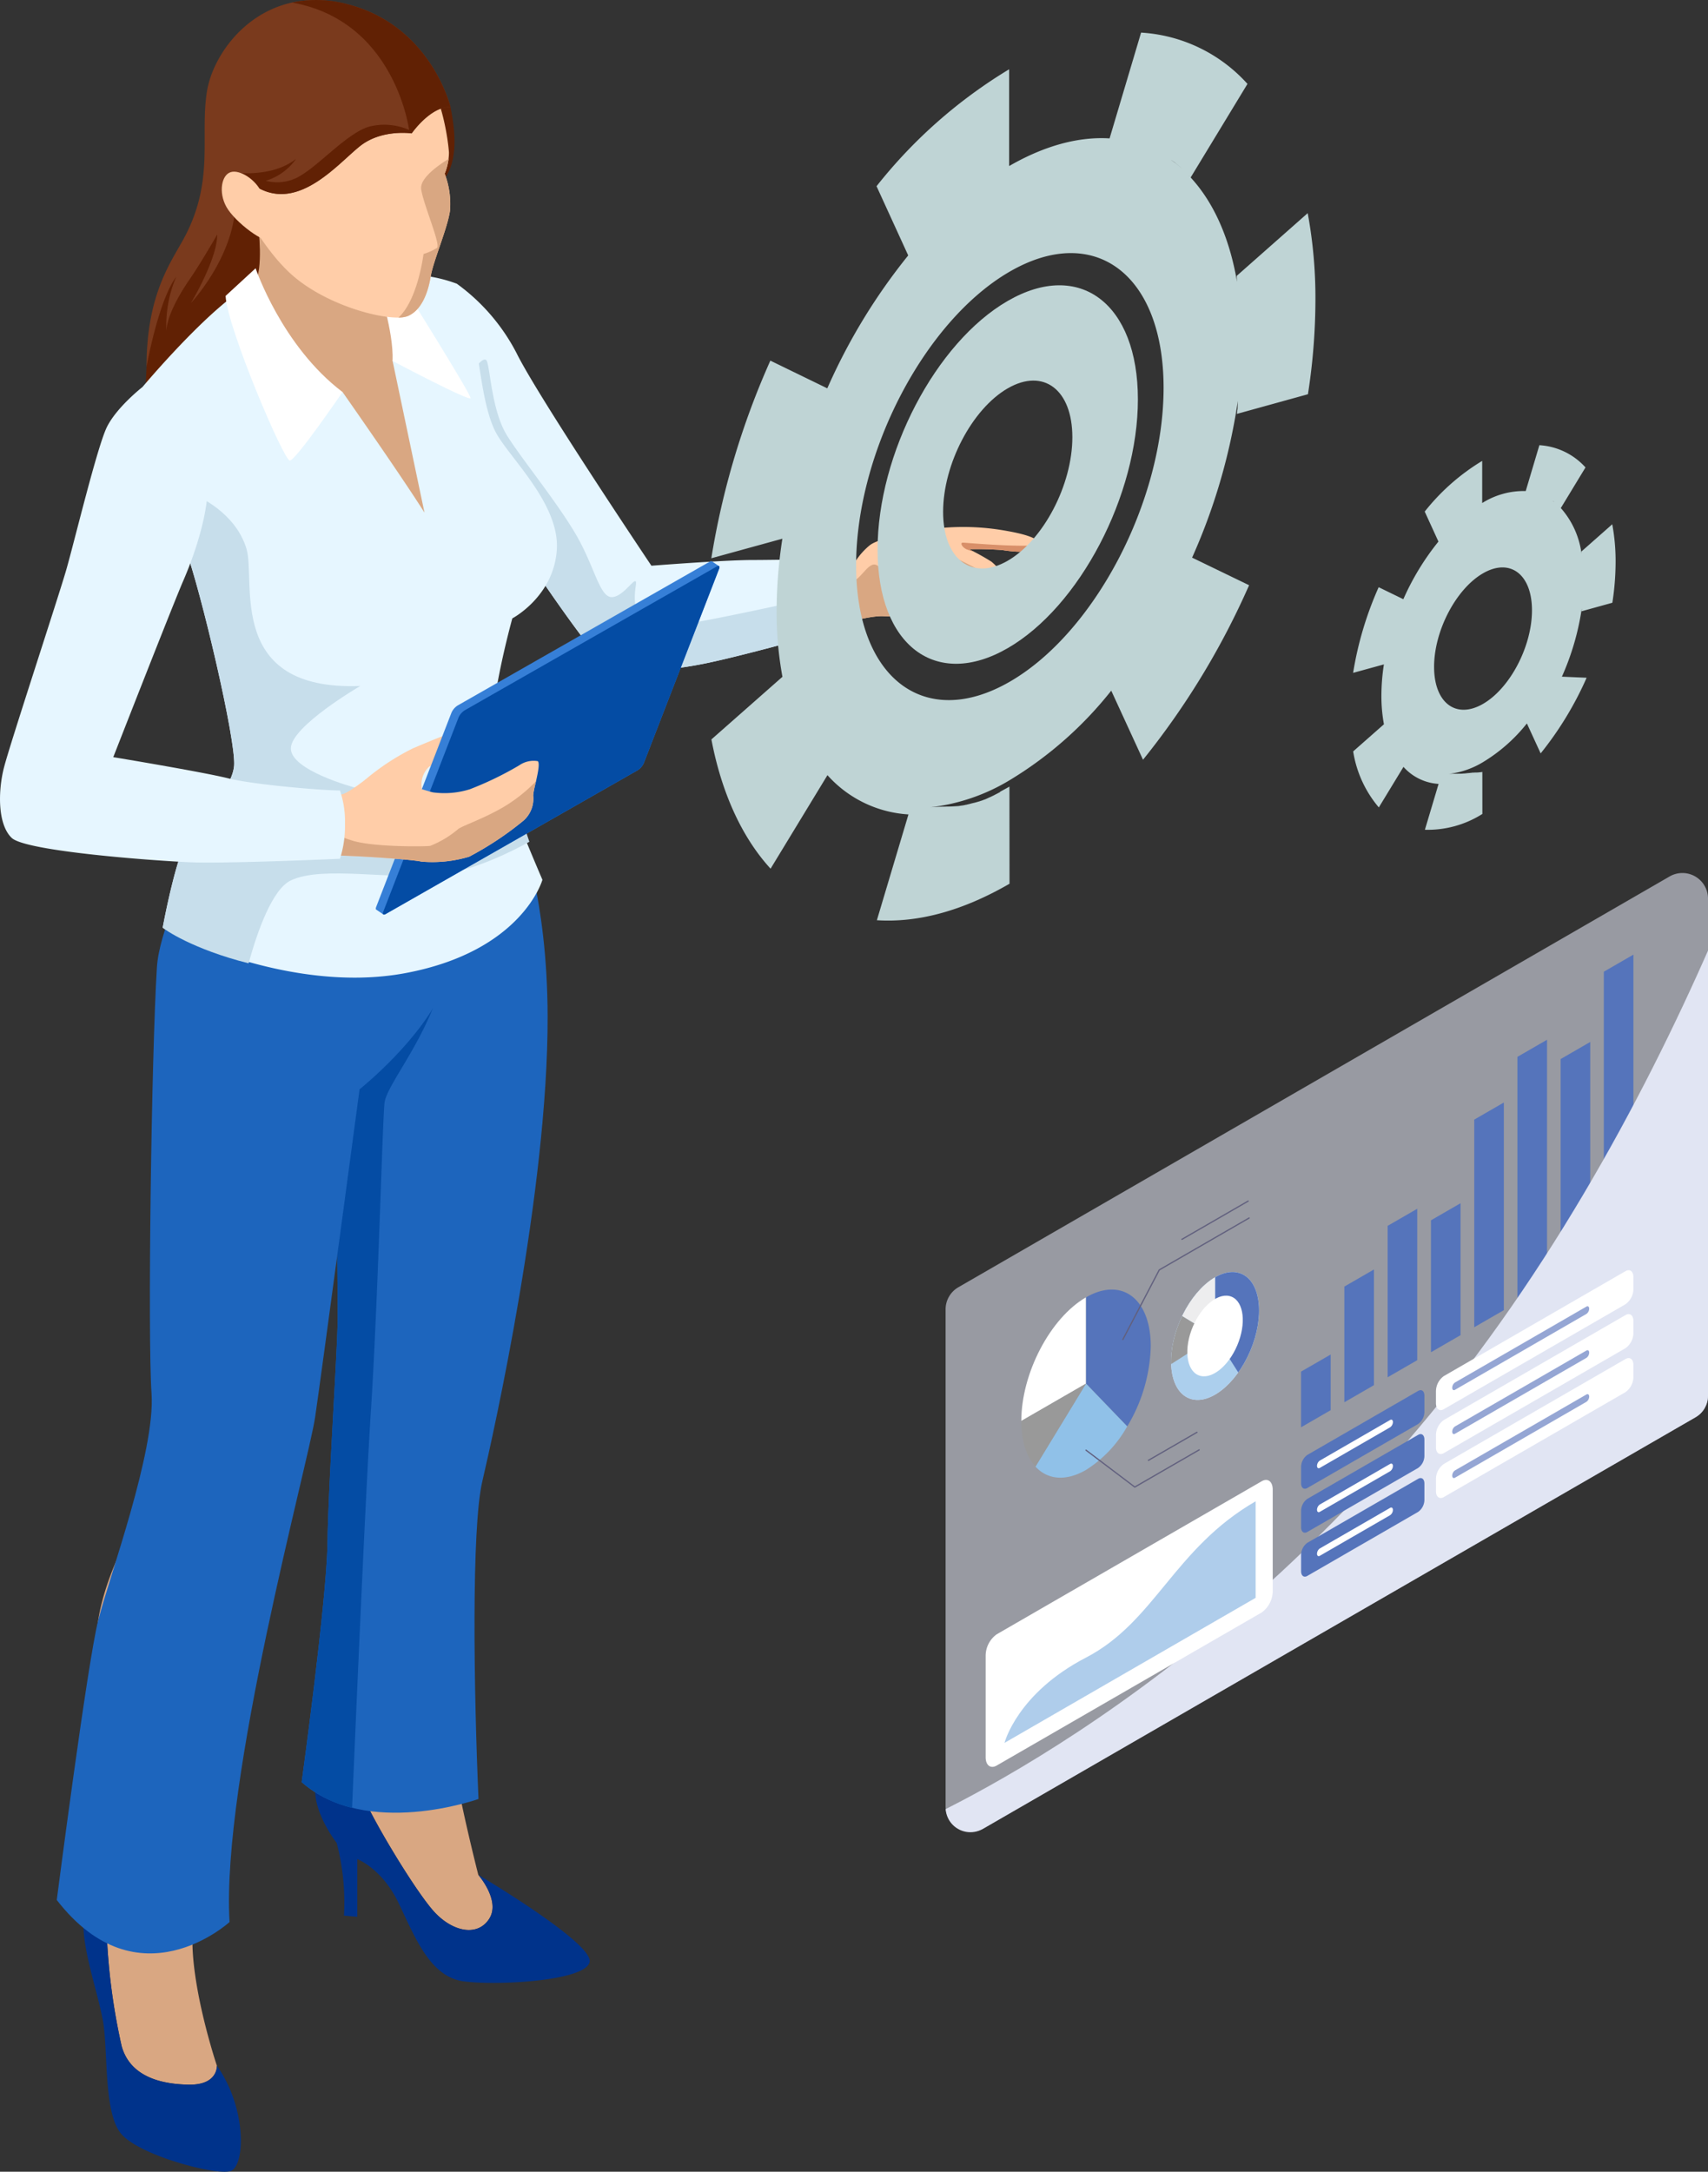 <svg xmlns="http://www.w3.org/2000/svg" xmlns:xlink="http://www.w3.org/1999/xlink" width="247.327" height="314.365" viewBox="0 0 247.327 314.365">
  <rect x="0" y="0" width="247.327" height="314.365" fill="#333333" stroke="none"/>
  <defs>
    <clipPath id="clip-path">
      <path id="パス_406810" data-name="パス 406810" d="M560.574,292.248l-103.236,59.6a3.59,3.59,0,0,1-5.386-3.109V274.51l110.4-63.74v78.4A3.556,3.556,0,0,1,560.574,292.248Z" transform="translate(-451.951 -210.77)" fill="none"/>
    </clipPath>
    <clipPath id="clip-path-2">
      <ellipse id="楕円形_2312" data-name="楕円形 2312" cx="9.776" cy="5.531" rx="9.776" ry="5.531" transform="translate(0 17.99) rotate(-66.949)" fill="#e1e5f3" style="mix-blend-mode: multiply;isolation: isolate"/>
    </clipPath>
    <linearGradient id="linear-gradient" x1="-6.689" y1="-21.52" x2="-5.534" y2="-21.52" gradientUnits="objectBoundingBox">
      <stop offset="0" stop-color="#95a6d4"/>
      <stop offset="1" stop-color="#afcdeb"/>
    </linearGradient>
  </defs>
  <g id="グループ_284481" data-name="グループ 284481" transform="translate(-424.57 -10927.001)">
    <g id="アートワーク_74" data-name="アートワーク 74" transform="translate(499.888 11084.184)">
      <g id="グループ_204638" data-name="グループ 204638" transform="translate(-75.318 -157.183)">
        <path id="パス_462302" data-name="パス 462302" d="M85.578,24.765s3.289,1.571,3.763,4,1.565,8.17-1.489,11.061S66.511,60.828,62.173,63.805,44.992,72.31,44.992,72.31s.185-2.311.339-5.938A48.743,48.743,0,0,1,49.09,52.1C50.6,49.176,57.2,33.78,57.2,33.78Z" transform="translate(-24.111 -13.272)" fill="#612104"/>
        <path id="パス_462303" data-name="パス 462303" d="M79.895,70.782s.806,6.048-.537,8.21,20.834,39.4,26.021,37.168-4.069-36.436-4.069-36.436Z" transform="translate(-42.497 -37.932)" fill="#d9a782"/>
        <path id="パス_462304" data-name="パス 462304" d="M124.339,406.3c-.935,8-3.68,28.389-3.043,34.114s3.743,17.875,3.743,17.875,3.272,3.739,1.578,6.368-5.258,1.869-7.886-.935-8.939-13.259-10.4-16.881a13.568,13.568,0,0,1-.876-6.835c1.5-.407,1.81-3.856,1.518-6.776s-3.68-21.087-4.732-26.871,3.505-16.531,4.148-19.334-.7-5.725-1.636-11.507-2.16-23.483-2.16-23.483l29.732-3.271c-.759,8.7-5.081,33.821-5.783,38.2S125.274,398.3,124.339,406.3Z" transform="translate(-55.78 -186.902)" fill="#d9a782"/>
        <path id="パス_462305" data-name="パス 462305" d="M121.951,563.648s3.272,3.739,1.578,6.368-5.258,1.869-7.886-.935-8.939-13.259-10.4-16.881a13.569,13.569,0,0,1-.876-6.835s-4.966.76-5.9,4.731,2.98,8.938,2.98,8.938a33.893,33.893,0,0,1,1.053,10.513l1.926.176V561.37s3.564,1.343,5.959,6.309,4.557,10.747,9.462,11.389,17.64-.058,18.226-2.8S121.951,563.648,121.951,563.648Z" transform="translate(-52.692 -292.261)" fill="#00338b"/>
        <path id="パス_462306" data-name="パス 462306" d="M119.734,399.354s-16.248,5.815-25.6-2.437c0,0,3.621-26.326,3.735-34.585s1.375-26.923,1.471-31.9-.587-43.665-.587-43.665l3.035-23.893,24.021-3.6s3.9,9.6,3.937,26.811c.055,25.2-7.877,60.521-9.461,67.308S119.056,383.692,119.734,399.354Z" transform="translate(-50.447 -138.947)" fill="#1d65bd"/>
        <path id="パス_462307" data-name="パス 462307" d="M100.11,294.94c8.7-.958,15-.676,14.705,2.236-.919,9.083-8.374,17.335-8.687,20.259s-.94,28.715-1.984,44.8c-.734,11.308-2.071,42.055-2.714,57.242a17.1,17.1,0,0,1-7.3-3.71s3.621-26.326,3.735-34.585,1.375-26.922,1.471-31.9-.587-43.665-.587-43.665Z" transform="translate(-50.447 -157.794)" fill="#044ca4"/>
        <path id="パス_462308" data-name="パス 462308" d="M44.047,473.047c.411,7.477,3.506,16.649,3.506,16.649s.175,2.805-4.031,2.745-8.527-1.227-9.754-5.55a91.474,91.474,0,0,1-2.22-17.933,16.941,16.941,0,0,1,1.519-6.017c.641-.642.349-2.862.116-5.433s-2.628-20.152-3.038-28.623,6.543-19.8,8.178-22.08,2.57-9.463,1.986-16.472-1.986-34.523-1.986-34.523l27.864,1.226s-4.674,30.375-6.309,39.2a49.844,49.844,0,0,1-6.251,17.292c-2.161,3.795-4.731,13.317-5.725,20.386S43.638,465.571,44.047,473.047Z" transform="translate(-16.146 -190.679)" fill="#d9a782"/>
        <path id="パス_462309" data-name="パス 462309" d="M45.348,613.4s.175,2.805-4.031,2.745-8.527-1.227-9.754-5.55a91.474,91.474,0,0,1-2.22-17.933,16.941,16.941,0,0,1,1.519-6.017s-4.849,2.045-4.849,6.192,1.986,9.639,2.805,13.9.057,13.318,2.628,16.472,13.786,6.135,15.889,5.433S49.73,619.592,45.348,613.4Z" transform="translate(-13.941 -314.384)" fill="#00338b"/>
        <path id="パス_462310" data-name="パス 462310" d="M42.733,409.5s-13.193,12.1-25.02-3.188c0,0,4.424-34.256,6-40.483s8.3-24.468,7.724-32.825-.02-48.878.778-61.7c.62-9.973,14.87-32.1,9.289-24.916l27.807,3.164,6.427,1.828s1.277,14.878-1.878,22.6-12.3,14.982-12.3,14.982-5.46,40.84-6.436,47.463S41.5,389.023,42.733,409.5Z" transform="translate(-9.493 -131.283)" fill="#1d65bd"/>
        <g id="グループ_204635" data-name="グループ 204635" transform="translate(63.741 41.06)">
          <g id="グループ_204634" data-name="グループ 204634" transform="translate(26.252 35.217)">
            <path id="パス_462311" data-name="パス 462311" d="M254.552,167.02c0-.66-.95-1.409-4.914-2.1a35.029,35.029,0,0,0-10.255-.328c-1.833.36-3.144.721-4.291.884s-4.1.654-5.242,1.54a9.987,9.987,0,0,0-2,2.227s-12.253.656-16.053.526-13.464,1.309-13.464,1.309-4.882,5.9-4.39,9.371,1.181,4.324,4.489,4.193,14.35-2.293,20.541-4.259,10.779-3.177,12.744-3.112,8.485.328,9.567.492a4.914,4.914,0,0,1,2.391,1.606c.1.162.18.606-.066.59s-2.162,2.259-1.082,2.816,3.1-1.457,3.1-1.457,1.621-.837,1.621-1.982a13.057,13.057,0,0,0-.327-4.259,22.147,22.147,0,0,0-1.114-2.653l1.147.623s1.474,3.964,2.621,3.734.949-1.769.393-3.6a7.579,7.579,0,0,0-2.49-3.8,33.415,33.415,0,0,0-3.243-1.8,46.3,46.3,0,0,1,4.882.13C250.162,167.905,254.552,168.395,254.552,167.02Z" transform="translate(-193.909 -164.356)" fill="#ffcda8"/>
            <path id="パス_462312" data-name="パス 462312" d="M193.947,182.32a3.975,3.975,0,0,1-.022-.8c3.372-.5,9.526-1.329,15.714-1.791a39.021,39.021,0,0,0,18.117-5.8c1.134-.711,2.1-2.75,3.146-2.161s1.867,2.2,2.948,2.818,4.063.786,4.26-.36a1.564,1.564,0,0,0-.655-1.639s-.885-.361-.525-1.048,1.049-1.049,1.049-1.211-1.507-2.26-1.312-2.359,2.458-.327,3.211.23,1.77,2.162,2.359,2.489,3.866,1.77,4.913,2.818c1.022,1.021,1.856,3.534,2.384,5.146-1.141.129-2.579-3.737-2.579-3.737l-1.147-.623s.037.071.1.195c0,0-1.113-.457-1.571-.26s-.034,2.063.2,3.439c.2,1.183.37,4.2,1.747,5.092a4.5,4.5,0,0,1-.651.429s-.256.255-.631.559c-.272-.32-.892-1.081-.892-1.361,0-.17-.28-.358-.588-.514a.171.171,0,0,1,.1-.043c.246.015.165-.428.066-.59a4.914,4.914,0,0,0-2.391-1.606c-1.082-.165-7.6-.426-9.567-.492s-6.552,1.147-12.744,3.112-17.232,4.129-20.541,4.259S194.439,185.791,193.947,182.32Z" transform="translate(-193.912 -166.223)" fill="#d9a782"/>
            <path id="パス_462313" data-name="パス 462313" d="M300.687,170.2c-.654-.328-.917-.95-.491-.95.331,0,7.722.692,11.2.354,0,.013,0,.026,0,.039,0,1.375-4.39.886-5.438.688a46.305,46.305,0,0,0-4.882-.13s.308.151.74.372A9.663,9.663,0,0,1,300.687,170.2Z" transform="translate(-250.757 -166.979)" fill="#d88f69"/>
          </g>
          <path id="パス_462314" data-name="パス 462314" d="M197.392,128.232s-1.266,5.5,1.121,9.252c0,0-16.7,4.773-23.183,6.04s-12.029,1.314-14.026,0-10.089-13.346-10.089-13.346l-11.389-22.89-2.484-15.2,2.386-3.621A28.608,28.608,0,0,1,148.4,98.524c3.118,6.33,19.53,30.779,19.53,30.779s10.569-.827,14.611-.827S197.392,128.232,197.392,128.232Z" transform="translate(-137.343 -88.473)" fill="#e6f6ff"/>
          <path id="パス_462315" data-name="パス 462315" d="M142.43,119.969l-.23-1.4,1.141-2.772s2.9-4.941,3.4-3.341.759,7.333,2.95,10.787,6.91,9.186,9.775,13.99,3.538,9.4,5.393,9.293,3.721-3.759,3.414-1.666-.669,6.474,5.031,5.87c4.514-.479,20.095-3.959,26.387-5.387a10.259,10.259,0,0,0,1.421,4.826s-16.7,4.773-23.183,6.04-12.029,1.314-14.026,0-10.089-13.346-10.089-13.346Z" transform="translate(-139.946 -101.152)" fill="#c7deeb"/>
        </g>
        <path id="パス_462316" data-name="パス 462316" d="M81.147,85.718a20.838,20.838,0,0,1,8.8,1.247s1.894,5.092,2.633,8.3,1.152,9.459,2.962,13.079,9.4,10.438,8.908,17.2-6.44,9.872-6.44,9.872-4.057,14.562-2.741,19.5,7.1,18.341,7.1,18.341-2.88,10.315-19.795,13.5-34.832-6.1-35.192-6.583c0,0,1.76-9.547,3.406-12.426s6.6-7.432,6.93-10.969S52.9,131.289,50.6,125.118s-6.145-23.191-6.145-23.191,7.405-8.848,13.163-13.186c0,0,11.3,13.913,15.808,13.913,0,0,8.272,11.777,11.865,17.455L80.674,98.157S82.216,88.021,81.147,85.718Z" transform="translate(-23.823 -45.905)" fill="#e6f6ff"/>
        <path id="パス_462317" data-name="パス 462317" d="M48.961,152.827l5.682.814s5.688,2.325,7.289,7.712c1.391,4.676-3.029,20.6,16.475,19.846,0,0-10,5.814-10.054,9.017s9.226,5.675,9.226,5.675L84.56,202.6l16.814-3.383c.518,1.564,1.044,3.124,1.521,4.532-2.8,1.545-8.12,4.164-12.966,4.75-6.971.843-16.967-1.349-21.576.843-2.657,1.262-4.789,7.2-6.12,12C54.138,219.3,50,216.424,49.8,216.164c0,0,1.76-9.547,3.406-12.426s6.6-7.432,6.93-10.969-4.816-25.485-7.12-31.655C52.249,159.063,49.581,156.337,48.961,152.827Z" transform="translate(-26.238 -81.9)" fill="#c7deeb"/>
        <path id="パス_462318" data-name="パス 462318" d="M118.072,88.863s2.21,6.416,2.054,10.8c0,0,11.225,5.94,11.285,5.367s-9.951-16.559-9.951-16.559Z" transform="translate(-63.275 -47.413)" fill="#fff"/>
        <path id="パス_462319" data-name="パス 462319" d="M74.732,83.672s3.786,11.246,12.589,17.917c0,0-6.774,9.917-7.637,9.917s-9.014-19.06-9.3-23.83Z" transform="translate(-37.719 -44.84)" fill="#fff"/>
        <path id="パス_462320" data-name="パス 462320" d="M100.2,26.723a12.212,12.212,0,0,1,.765,5.389c-.368,2.553-2.44,7.318-2.779,9.445s-1.219,4.907-3.347,5.786S84.173,46.322,78.67,41.87,68.487,27.46,67.352,23.4s-.4-9.474,1.56-13.5,8.737-8.483,15.97-6.439S94.639,8.429,97.3,12.144s3.432,10.126,3.518,11.516A8.185,8.185,0,0,1,100.2,26.723Z" transform="translate(-35.808 -1.582)" fill="#ffcda8"/>
        <path id="パス_462321" data-name="パス 462321" d="M131.785,57.09c-.368,2.553-2.44,7.318-2.78,9.445s-1.219,4.907-3.347,5.786a3.831,3.831,0,0,1-1.328.207c2.822-2.575,3.626-9.2,3.626-9.2a8.418,8.418,0,0,0,1.952-.879c.59-.453-2.038-6.466-2.294-8.539-.2-1.61,2.691-3.563,3.986-4.352a9.523,9.523,0,0,1-.581,2.14A12.212,12.212,0,0,1,131.785,57.09Z" transform="translate(-66.629 -26.559)" fill="#d9a782"/>
        <path id="パス_462322" data-name="パス 462322" d="M45.722,53.1c0-11.048,3.93-15.618,5.741-19.225,4.049-8.052,2-14.232,3-20.6S62.765-2.5,74.853.617s14.88,14.873,14.88,14.873c-2.89-.111-5.618,3.819-5.618,3.819s-4.327-.657-7.474,1.835-8.65,9.247-14.577,6.142l-3.511.736c.659,8.315-6.4,15.841-6.4,15.841s3.807-6.3,3.807-9.924c0,0-2.316,4.063-4,6.5-1.71,2.472-3.3,5.487-3.364,7.484a17.893,17.893,0,0,1,1.424-7.854C47.414,43.542,45.722,53.1,45.722,53.1Z" transform="translate(-24.503 0)" fill="#7a3a1d"/>
        <path id="パス_462323" data-name="パス 462323" d="M71.932,24.916s5.752,1,9.451-1.914A8.258,8.258,0,0,1,77,26.167a6.42,6.42,0,0,0,5.146-.808c2.763-1.66,6.761-6.124,9.782-7.017a8.913,8.913,0,0,1,5.825.467S95.736,3,80.784.371a17.176,17.176,0,0,1,8.081.247c12.087,3.119,14.88,14.873,14.88,14.873-2.89-.111-5.618,3.819-5.618,3.819s-4.327-.657-7.474,1.835S82,30.391,76.076,27.286l-3.511.736c.03.378.039.754.039,1.126l-.733-2.6Z" transform="translate(-38.515 -0.001)" fill="#612104"/>
        <path id="パス_462324" data-name="パス 462324" d="M74.952,56.56c-.809-1.85-3.121-3.348-4.454-2.95s-1.816,2.922-.624,5.05,5.645,5.586,6.779,4.793S75.547,57.922,74.952,56.56Z" transform="translate(-37.082 -28.695)" fill="#ffcda8"/>
        <path id="パス_462325" data-name="パス 462325" d="M108.682,238.374s2.124-3.2,2.536-3.614a34.057,34.057,0,0,1,6.844-4.476c2.587-1.081,6.241-2.684,7.545-2.684s1.976,1.119,1.492,1.976-5.7,2.684-6.748,3.412a3.487,3.487,0,0,0-.6,4.267c.858,1.418-8.5,2.984-8.5,2.984Z" transform="translate(-58.243 -121.971)" fill="#ffcda8"/>
        <g id="グループ_204636" data-name="グループ 204636" transform="translate(54.417 81.233)">
          <path id="パス_462326" data-name="パス 462326" d="M117.305,225.087l10.907-28.127a2.379,2.379,0,0,1,.892-1.038l36.469-20.8c.161-.091.284-.11.353-.066l1.037.7c.07.057.077.187,0,.376L156.06,204.261a2.372,2.372,0,0,1-.894,1.035L118.7,226.1c-.163.091-.284.111-.354.066l-1.021-.689C117.24,225.427,117.227,225.291,117.305,225.087Z" transform="translate(-117.253 -175.033)" fill="#367fd7"/>
          <path id="パス_462327" data-name="パス 462327" d="M119.513,226.581c-.144.371.022.515.369.317l36.467-20.8a2.371,2.371,0,0,0,.894-1.035l10.907-28.129c.145-.371-.021-.515-.368-.317l-36.468,20.8a2.388,2.388,0,0,0-.893,1.037Z" transform="translate(-118.436 -175.833)" fill="#044ca4"/>
        </g>
        <g id="グループ_204637" data-name="グループ 204637" transform="translate(0 56.022)">
          <path id="パス_462328" data-name="パス 462328" d="M85.517,237.323a3.637,3.637,0,0,0-2.684.6,47.463,47.463,0,0,1-7.157,3.467,12.3,12.3,0,0,1-5.369.447,23.533,23.533,0,0,1-4.026-1.418c-.223-.036-5.665-.484-5.665-.484s-2.573,2.05-3.5,2.2a73.277,73.277,0,0,1-14.651-1.34c-4.81-1.157-14.166-3.691-20.281-3.02,0,0-8.387,5.405-7.9,11.37,0,0,15.918,2.014,24.939,2.014s14.875-.262,18.193-.151,9.953.56,11.259.858a18.517,18.517,0,0,0,6.9-.71,46.349,46.349,0,0,0,7.867-5.218,4.237,4.237,0,0,0,1.416-3.579C84.734,241.834,86.056,237.864,85.517,237.323Z" transform="translate(-7.64 -183.166)" fill="#ffcda8"/>
          <path id="パス_462329" data-name="パス 462329" d="M68.667,255.307c-1.306-.3-7.941-.746-11.259-.858s-9.171.151-18.193.151-24.939-2.014-24.939-2.014a7.653,7.653,0,0,1,.916-4.064c10.173,1.414,36.576,3.244,38.75,2.944,2.423-.336,1.752-.111,4.771.819s10.437.859,11.22.747a14.431,14.431,0,0,0,3.952-2.349c.447-.483,3.355-1.38,6.488-3.168a22.551,22.551,0,0,0,4.88-3.835,11.243,11.243,0,0,0-.407,2.12,4.237,4.237,0,0,1-1.416,3.579,46.343,46.343,0,0,1-7.867,5.218A18.516,18.516,0,0,1,68.667,255.307Z" transform="translate(-7.64 -186.611)" fill="#d9a782"/>
          <path id="パス_462330" data-name="パス 462330" d="M49.228,179.113a14.107,14.107,0,0,1,.73,4.871,15.587,15.587,0,0,1-.73,5.016s-16.365.724-21.624.508-23.864-1.579-25.909-3.529S-.3,179.21.573,175.8s7.842-24.546,9.011-28.589,4.48-17.826,5.893-20.7,5.154-5.8,5.154-5.8,6.243,4.1,8.678,9.552-1.315,15.147-2.777,18.507-10.13,25.52-10.13,25.52,12.954,2.142,16.656,3.068S46.678,179.113,49.228,179.113Z" transform="translate(0 -120.712)" fill="#e6f6ff"/>
        </g>
      </g>
    </g>
    <g id="グループ_182538" data-name="グループ 182538" transform="translate(106.629 10829.643)">
      <g id="グループ_182523" data-name="グループ 182523" transform="translate(421.045 102.132)">
        <g id="グループ_182522" data-name="グループ 182522">
          <path id="パス_406797" data-name="パス 406797" d="M497.154,156.4l-.005.036v.005l0,.034v.008l-.005.034v.005l-.005.035v.005l-.005.037v0l-.03.2v0l-.005.037v0l-.005.035v.007l0,.035v.005l-.005.034v.007l-.005.037v0l-.031.2v0l-.005.036v.005l0,.033v0l10.29-2.847a89.872,89.872,0,0,0,1.083-13.635,67.381,67.381,0,0,0-1.118-12.576l-10.282,9.081v0l0,.021,0,.011.007.032,0,.011,0,.022,0,.012,0,.021,0,.014,0,.019,0,.013,0,.021,0,.012,0,.021,0,.012,0,.021,0,.012,0,.025v.008l.012.067,0,.009,0,.024v.01l0,.024,0,.01,0,.023v.011l0,.022,0,.011,0,.023v.011l.005.026v.005l.017.1v.005l0,.028v.008l0,.026,0,.008,0,.026v.008l0,.026v.008l.005.028v0l.011.066c-1.15-6.826-3.7-12.166-7.268-15.73h0l.018.019h0l.016.016.007.007.011.011.008.008.011.011.007.008.011.01.008.008.011.011.007.007.035.036.005.005.012.013.007.007.011.011.008.008.011.012.007.005.012.013.005.005.035.037.005,0,.012.013.007.007.011.012.008.007.011.012.007.007.012.013.005.005.035.037,0,0,.013.014.005.005.012.013.007.007.011.012.007.007.012.013.005.005.035.037,0,.005.013.014,0,.005.013.013.005.007.012.012.005.007.012.013,0,0,8.229-13.55a22.529,22.529,0,0,0-15.406-7.425l-4.562,15.315.025,0c-4.409-.28-9.35.989-14.57,4V107.387a71.618,71.618,0,0,0-19.2,16.925l4.585,10.02.009-.01a85.338,85.338,0,0,0-11.795,19.409c.024-.053.046-.106.07-.159l-8.246-4.012a114.785,114.785,0,0,0-8.547,28.607l10.288-2.83c0-.028.01-.058.014-.088a68.572,68.572,0,0,0-.848,10.54,51.2,51.2,0,0,0,.851,9.575l-.009-.038-10.285,9.065c1.467,7.733,4.431,14.2,8.569,18.711l8.237-13.541-.118-.13h0l-.055-.061a17.119,17.119,0,0,0,11.919,5.879h-.018l-4.573,15.314c6.006.385,12.45-1.381,19.154-5.252l.054-.032-.012-14.057-.01.005h0l-.027.015-.028.018-.009,0-.021.012-.011.007-.018.01-.012.007-.018.011-.012.007-.016.01-.013.007-.016.01-.013.007-.019.011-.01.005-.024.014-.007,0-.027.015-.009.005-.02.011-.012.007-.017.01-.012.008-.016.009-.013.008-.016.009-.013.008-.016.009-.012.008-.019.01-.01.005-.022.013-.008,0-.028.016-.009,0-.021.012-.011.005-.017.01-.012.007-.016.01-.013.007-.016.01-.012.007-.018.01-.012.007-.016.009-.013.007-.019.011-.01.005-.028.015-.01.005-.019.01-.012.007-.018.01-.012.007-.016.009-.012.007-.018.01-.012.007-.016.009-.013.007-.018.01-.011.007-.02.01-.009.005-.028.015-.011.005-.018.01-.013.007-.016.009-.012.007-.016.009-.013.008-.016.008-.012.008-.017.009-.012.007-.018.009-.011.007-.02.01-.01.005-.028.014-.007,0-.022.011-.01.005-.02.01-.01.007-.019.009-.012.007-.016.009L462.8,212l-.018.009-.011.005-.019.01-.011.005-.02.011-.009,0-.028.014-.008,0-.021.011-.012.007-.016.009-.013.007-.015.008-.014.008-.015.008-.013.007-.016.008-.012.007-.017.009-.011.007-.019.009-.011.005-.028.014,0,0-.024.012-.011.005-.018.009-.012.007-.016.008-.013.007-.015.009-.013.007-.015.008-.013.007-.016.008-.013.007-.016.009-.012.005-.026.013-.011.005-.019.01-.012.005-.016.009-.013.007-.016.008-.013.007-.015.008-.013.007-.015.008-.013.007-.016.008-.012.007-.017.008-.011.007-.022.01-.019.009-.015.009-.014.007-.015.007-.013.008-.014.007-.015.007-.014.008-.014.007-.014.008-.013.007-.015.007-.013.007-.016.008-.013.007-.021.01-.014.007-.021.011-.011,0-.017.009-.012.007-.016.007-.013.007-.015.008-.013.005-.015.008-.013.007-.015.008-.013.005-.016.008-.012.007-.022.01-.011.005-.023.011-.012.005-.016.008-.013.007-.015.007-.014.007-.014.007-.014.007-.013.007-.015.008-.013.005-.015.008-.012,0-.016.009-.01,0-.036.016-.009,0-.015.007-.013.007-.014.007-.014.007-.014.007-.013.005-.015.008-.013.005-.015.007-.014.007-.014.007-.013.007-.015.007-.011.005-.026.012-.018.008-.013.005-.015.007-.014.007-.013.007-.015.007-.013.005-.014.007-.014.007-.014.007-.014.007-.014.005-.013.007-.015.007-.013.005-.023.01-.019.009-.014.007-.014.005-.014.007-.013.007-.015.007-.013.005-.015.007-.013.005-.015.007-.012.005-.015.008-.012,0-.016.008-.012,0-.059.026-.011,0-.016.008-.012,0-.015.007-.013.005-.015.007-.012.005-.016.008-.011,0-.016.007-.011.005-.018.007-.01,0-.06.025-.012.005-.015.007-.012.005-.016.007-.012,0-.015.007-.012.005-.016.007-.012.005-.015.007-.012,0-.016.007-.01,0-.06.025-.011,0-.018.008-.011,0-.016.007-.011,0-.016.007-.012.005-.015.005-.013.005-.015.007-.011,0-.017.008-.007,0-.068.027-.005,0-.019.008-.01,0-.018.008-.01,0-.016.007-.012,0-.016.007-.011,0-.016.007-.01,0-.019.007-.009,0-.019.008h0l-.042.016-.009,0-.016.007-.011,0-.016.007-.012,0-.015.007-.012,0-.016.007-.011,0-.016.007-.01,0-.017.008-.009,0-.067.026-.005,0-.018.007-.01,0-.018.005-.011,0-.015.007-.012,0-.016.007-.011,0-.016.007-.011,0-.016.007-.01,0-.019.007-.005,0-.035.013-.013,0-.014.007-.012,0-.016.005-.012,0-.015.005-.012,0-.015.007-.012,0-.016.005-.01,0-.018.005-.01,0-.018.007-.007,0-.04.014-.005,0-.018.007-.011,0-.016.007-.011,0-.015.005-.012,0-.016.005-.011,0-.016.005-.01,0-.017.007-.01,0-.018.007-.009,0-.043.015h0l-.02.007-.008,0-.018.007-.011,0-.016.005-.01,0-.018.007-.01,0-.017.007-.009,0-.019.007-.009,0-.019.007h0l-.068.024-.009,0-.018.007-.01,0-.016.005-.011,0-.016.007-.011,0-.015.005-.012,0-.016.005-.011,0-.016.005-.01,0-.062.021-.008,0-.018.007-.01,0-.016.005-.011,0-.016.005-.011,0-.016.005-.01,0-.018.007-.009,0-.019.007-.007,0-.064.021-.009,0-.016.005-.012,0-.014.005-.013,0-.015,0-.011,0-.016.005-.01,0-.018.005-.009,0-.019.005-.008,0-.066.021-.005,0-.017.005-.01,0-.016.005-.011,0-.016.005-.011,0-.016.005-.01,0-.017.005-.01,0-.016.005-.009,0-.061.019-.01,0-.015.005-.012,0-.015,0-.011,0-.016.005-.011,0-.015,0-.012,0-.016.005-.01,0-.016.005-.01,0-.018,0h0l-.042.012-.008,0-.018,0-.01,0-.017,0-.01,0-.016,0-.01,0-.017.005-.01,0-.016.005-.01,0-.018.005-.009,0-.017.005h0l-.043.012h-.007l-.016.005-.011,0-.015.005-.011,0-.016,0-.011,0-.015.005-.011,0-.018.005-.009,0-.018,0-.009,0-.068.019h0l-.019.005-.009,0-.017,0-.01,0-.016,0-.01,0-.016,0-.011,0-.016,0-.01,0-.016,0-.009,0-.019,0h0l-.048.013h0l-.019,0-.008,0-.017,0-.01,0-.016,0-.01,0-.016,0-.011,0-.016,0-.009,0-.017,0-.009,0-.019,0h0l-.065.016-.01,0-.016,0-.011,0-.015,0-.012,0-.014,0-.011,0-.016,0-.011,0-.016,0-.01,0-.016,0h-.008l-.043.011h0l-.017,0-.009,0-.015,0-.012,0-.015,0-.011,0-.015,0-.011,0-.016,0-.01,0-.016,0-.011,0-.016,0-.008,0-.058.013-.012,0-.015,0-.011,0-.016,0-.011,0-.015,0-.011,0-.015,0-.011,0-.016,0-.01,0-.016,0-.01,0-.033.008-.009,0-.014,0-.012,0-.014,0-.012,0-.015,0-.012,0-.014,0-.012,0-.015,0-.012,0-.014,0-.012,0-.014,0-.014,0-.012,0-.025.005-.014,0-.013,0-.013,0-.013,0-.014,0-.012,0-.014,0-.012,0-.015,0-.011,0-.015,0-.012,0-.014,0-.014,0-.012,0-.021,0-.019,0-.013,0-.013,0-.013,0-.013,0-.013,0-.014,0-.012,0-.014,0-.013,0-.013,0-.014,0-.012,0-.016,0-.01,0-.026.005-.01,0-.016,0-.012,0-.014,0-.013,0-.014,0-.012,0-.013,0-.014,0-.013,0-.013,0-.013,0-.013,0-.015,0h-.011l-.024.005h-.011l-.018,0-.011,0-.015,0-.012,0-.014,0-.012,0-.015,0-.012,0-.014,0-.012,0-.014,0-.012,0-.016,0h-.01l-.023,0-.011,0-.019,0h-.01l-.016,0-.011,0-.016,0-.01,0-.016,0-.011,0-.016,0h-.01l-.018,0h-.009l-.021,0h-.005l-.054.009h0l-.023,0h-.007l-.02,0h-.009l-.018,0h-.01l-.018,0h-.008l-.019,0h-.009l-.021,0h-.005l-.054.009h0l-.023,0h-.008l-.019,0h-.01l-.016,0-.01,0-.017,0h-.009l-.019,0h-.008l-.022,0h0l-.081.012h0l-.022,0h-.007l-.02,0h-.008l-.02,0h-.007l-.021,0H453.6l-.024,0h0l-.082.011h0l-.023,0h-.005l-.021,0h-.007l-.021,0H453.4l-.023,0h0l-.108.013h0l-.025,0h0l-.022,0h-.005l-.023,0h0l-.024,0h0l-.108.012h0l-.026,0h0l-.024,0h0l-.024,0h0l-.024,0h0c-.054.005-.108.012-.162.016h0l-.025,0h0l-.149.013a28.414,28.414,0,0,0,11.57-3.959,55.029,55.029,0,0,0,14.757-13.052l-.1.128,4.6,10a112.482,112.482,0,0,0,15.361-25.264l-8.253-3.993c-.039.089-.081.176-.12.266a86.417,86.417,0,0,0,6.748-22.979l-.005.043ZM464.172,196.03c-12.294,7.1-22.261-.437-22.261-16.829s9.967-35.437,22.261-42.535,22.262.437,22.262,16.829S476.467,188.933,464.172,196.03ZM487.4,120.437h0l.012.008.008.005.012.009.007.005.012.008.008.005.012.009h0l.031.022,0,0,.013.009.007,0,.012.009.008.005.012.009.007,0,.013.01.005,0,.047.034,0,0,.013.01.007,0,.012.009.008.005.012.009.008.005.011.009.008.005.012.009h0l.029.021.007,0,.012.009.008.005.011.009.008.005.012.009.008.005.011.009.008.005.044.033.005,0,.012.009.008.005.011.01.008,0,.012.01.007.005.012.009.008.005.012.009.007.005.023.016.007.005.012.01.008.005.011.008.008.007.012.009.008.005.011.009.008.007.04.031.008.007.011.008.009.007.01.009.009.007.011.009.009.007.01.008.009.007.011.009.009.007.019.015.009.007.011.009.008.007.011.009.005,0h0l0,0,.011.008.009.007.01.009.009.007.011.009,0,0,.024.02.008.005.01.009.009.008.011.008.008.007.011.009.009.007.01.009.009.008.01.008.01.008.02.016.007.005.011.009.009.007.01.009.01.008.009.008.009.008.011.008.008.007.011.01,0,0,.027.022.007.005.011.009.008.007.011.009.008.007.011.01.008.007.011.009.008.007.011.009,0,0,.024.021.008.007.01.009.009.007.01.009.009.008.01.009.009.007.01.009.009.008.01.009.008.007.019.015.01.009.01.009.009.008.01.009.008.007.011.009.008.008.011.009.009.008.01.008.011.01.014.013.01.009.01.009.009.008.01.008.009.009.01.008.01.009.008.008.011.009.009.008.016.015.005.005.013.011.009.008.01.01.009.008.01.008.009.009,0,0q-.424-.379-.863-.729h0Q487.862,120.753,487.4,120.437Zm1.761,1.394.005.005.009.008.01.009.009.008.011.01.015.014.009.009.011.009.008.008.01.009.009.008.01.009.009.009.009.008.01.009.009.009.015.014.005.005.014.012.008.008.011.01.009.008.01.009.009.009.01.009.008.008.011.01.008.007.014.014.009.009.012.011.009.008.01.01.008.007.011.01.008.009.01.009.009.008.009.009.01.009.016.016,0,0,.014.014.008.007.011.011.008.008.011.009.008.008.011.011.007.007.012.011.007.007.015.015.005.005.014.014.008.007.011.011.008.008.01.01.009.008.01.01.008.008.011.011.007.007.017.016,0,0,.015.015.008.007.011.011.008.008.01.01.009.008.01.01.008.009.011.01,0,0Q489.534,122.163,489.165,121.831Z" transform="translate(-421.045 -102.132)" fill="#bfd4d5"/>
          <path id="パス_406798" data-name="パス 406798" d="M461.8,137.769c-10.41,6.01-18.849,22.134-18.849,36.013s8.438,20.259,18.849,14.249,18.848-22.134,18.848-36.013S472.205,131.759,461.8,137.769Zm0,37.608c-5.169,2.984-9.358-.183-9.358-7.074s4.189-14.9,9.358-17.88,9.358.184,9.358,7.075S466.963,172.394,461.8,175.377Z" transform="translate(-418.979 -98.984)" fill="#bfd4d5"/>
        </g>
        <path id="パス_406799" data-name="パス 406799" d="M538.973,180.326l0,.015v0l0,.015v0l0,.014v0l0,.015v0l0,.016h0l-.013.089h0l0,.016h0l0,.015v0l0,.015v0l0,.014v0l0,.016h0l-.013.089v0l0,.015v0l0,.014v0l4.459-1.234a38.922,38.922,0,0,0,.469-5.909,29.182,29.182,0,0,0-.485-5.451l-4.456,3.935h0l0,.01v0l0,.014v.02l0,.009v.02l0,.009v.034l0,.011v0l0,.028v0l0,.01v.02l0,.01v0l0,.01v.019l0,.012v0l.008.045v0l0,.012v0l0,.011v.019l0,.011v0l0,.012v0l.005.027a12.389,12.389,0,0,0-3.149-6.818h0l.008.008h0l.007.008,0,0,0,0,0,0,0,0,0,0,.005,0,0,0,.005.005,0,0,.014.016,0,0,.005.005,0,0,0,.005,0,0,.005,0,0,0,.005.005,0,0,.015.016,0,0,.005.005,0,0,0,0,0,0,0,.005,0,0,.005.005,0,0,.015.015v0l.007.007,0,0,.005.005,0,0,.005,0,0,0,.005.005,0,0,.015.016,0,0,.005.007,0,0,.005.005,0,0,.005.005,0,0,.005.005,0,0,3.566-5.872a9.763,9.763,0,0,0-6.678-3.218l-1.977,6.638h.011a11.3,11.3,0,0,0-6.314,1.736v-6.1a31.024,31.024,0,0,0-8.323,7.336l1.987,4.342,0,0a36.95,36.95,0,0,0-5.112,8.412l.03-.069-3.573-1.739a49.716,49.716,0,0,0-3.7,12.4l4.458-1.226.007-.038a29.625,29.625,0,0,0-.368,4.568,22.215,22.215,0,0,0,.369,4.151l0-.016-4.458,3.929a16.469,16.469,0,0,0,3.714,8.11l3.57-5.869-.05-.057h0l-.024-.027a7.422,7.422,0,0,0,5.166,2.549h-.008l-1.982,6.638a14.793,14.793,0,0,0,8.3-2.276l.023-.013-.005-6.093,0,0h0l-.011.007-.013.008,0,0-.009.005,0,0-.008,0-.005,0-.008,0,0,0-.008,0-.005,0-.008,0-.005,0-.008,0,0,0-.01.007h0l-.012.007,0,0-.008,0-.005,0-.008,0-.005,0-.007,0-.005,0-.008,0-.005,0-.007,0-.005,0-.009,0,0,0-.009.005h0l-.013.008,0,0-.009,0,0,0-.009,0,0,0-.008,0-.005,0-.008,0,0,0-.008,0-.005,0-.008,0-.005,0-.008,0,0,0-.012.007,0,0-.009,0,0,0-.008,0-.005,0-.008,0,0,0-.008,0-.005,0-.008,0,0,0-.009,0,0,0-.009.005h0l-.013.007,0,0-.008,0-.005,0-.007,0-.005,0-.008,0-.005,0-.007,0-.005,0-.008,0-.005,0-.008,0,0,0-.009,0,0,0-.012.007h0l-.009.005,0,0-.009,0,0,0-.008,0-.005,0-.008,0-.005,0-.006,0-.005,0-.008,0,0,0-.009,0,0,0-.012.007,0,0-.009,0-.005,0-.008,0-.005,0-.007,0-.005,0-.006,0-.007,0-.007,0-.005,0-.008,0,0,0-.008,0-.005,0-.012.007h0l-.01,0-.005,0-.008,0-.005,0-.006,0-.005,0-.007,0-.007,0-.007,0-.005,0-.006,0-.005,0-.008,0-.005,0-.011.007,0,0-.009,0-.005,0-.006,0-.005,0-.008,0-.005,0-.007,0-.005,0-.007,0-.005,0-.008,0-.005,0-.008,0,0,0-.01,0-.008,0-.007,0-.006,0-.007,0-.005,0-.006,0-.007,0-.005,0-.006,0-.007,0-.005,0-.007,0-.005,0-.007,0-.007,0-.009,0-.005,0-.01,0,0,0-.008,0-.005,0-.006,0-.007,0-.007,0-.005,0-.007,0-.005,0-.006,0-.005,0-.008,0-.005,0-.009,0-.005,0-.01,0-.005,0-.006,0-.005,0-.007,0-.007,0-.007,0-.005,0-.005,0-.008,0-.005,0-.007,0,0,0-.008,0,0,0-.015.008h0l-.007,0-.005,0-.007,0-.005,0-.006,0-.005,0-.007,0-.007,0-.005,0-.007,0-.006,0-.005,0-.007,0,0,0-.012.005-.008,0-.005,0-.007,0-.005,0-.006,0-.007,0-.005,0-.007,0-.005,0-.006,0-.007,0-.005,0-.007,0-.007,0-.005,0-.01,0-.008,0-.006,0-.005,0-.007,0-.005,0-.007,0-.007,0-.005,0-.007,0-.007,0-.005,0-.007,0-.005,0-.006,0-.005,0-.025.011-.005,0-.007,0-.005,0-.006,0-.005,0-.007,0-.005,0-.007,0-.005,0-.006,0h-.005l-.007,0,0,0-.026.011-.005,0-.006,0-.005,0-.007,0-.005,0-.007,0-.005,0-.006,0-.005,0-.007,0-.005,0-.006,0-.005,0-.025.01-.005,0-.007,0-.005,0-.007,0-.005,0-.007,0-.005,0-.006,0-.005,0-.007,0,0,0-.008,0,0,0-.03.011h0l-.009,0,0,0-.008,0h0l-.008,0,0,0-.008,0,0,0-.008,0h0l-.008,0h0l-.009,0h0l-.018.007,0,0-.008,0,0,0-.008,0,0,0-.007,0-.005,0-.008,0,0,0-.008,0,0,0-.009,0h0l-.028.011h0l-.008,0h0l-.008,0h0l-.008,0h0l-.008,0,0,0-.008,0,0,0-.008,0,0,0-.009,0h0l-.015.005-.005,0-.006,0-.005,0-.007,0h-.005l-.006,0h0l-.008,0h-.005l-.007,0h0l-.008,0h0l-.008,0h0l-.017.007h0l-.008,0h0l-.008,0h0l-.008,0h0l-.008,0h0l-.008,0h0l-.008,0,0,0-.008,0,0,0-.019.005h0l-.009,0,0,0-.008,0h0l-.008,0h0l-.008,0h0l-.008,0,0,0-.008,0h0l-.008,0h0l-.028.011h0l-.008,0,0,0-.006,0h0l-.008,0,0,0-.008,0,0,0-.008,0h0l-.007,0,0,0-.027.009h0l-.008,0,0,0-.007,0h-.005l-.007,0-.005,0-.007,0h0l-.008,0h0l-.009,0h0l-.028.009h0l-.008,0,0,0-.007,0h-.005l-.007,0-.005,0-.006,0h0l-.008,0h0l-.009,0h0l-.028.009h0l-.008,0h0l-.007,0h0l-.008,0,0,0-.008,0h0l-.007,0h-.005l-.007,0h0l-.026.009h0l-.007,0h0l-.008,0,0,0h-.007l-.005,0-.007,0h0l-.008,0h0l-.008,0h0l-.007,0h0l-.019,0h0l-.008,0,0,0h-.006l0,0-.008,0h0l-.008,0h0l-.008,0h0l-.008,0h0l-.009,0h0l-.018.005h0l-.008,0h0l-.007,0h-.005l-.007,0h0l-.008,0h0l-.007,0h0l-.008,0h0l-.028.008h0l-.008,0h0l-.007,0h0l-.008,0h0l-.007,0h0l-.008,0h-.015l-.008,0h0l-.021.007h0l-.008,0h-.015l-.008,0h0l-.007,0h0l-.008,0h-.015l-.008,0h0l-.028.008h0l-.007,0H521.2l-.007,0h-.005l-.006,0h-.015l-.008,0h0l-.019,0h0l-.008,0h0l-.006,0h-.005l-.007,0h-.016l-.007,0h-.016l-.007,0h0l-.025.007h-.017l-.007,0h-.016l-.007,0h-.015l-.008,0h0l-.014,0h-.01l-.005,0h-.023l-.007,0h-.034l-.007,0h-.005l-.011,0h-.023l-.005,0h-.046l-.007,0h-.014l-.008,0h-.058l-.007,0h-.016l-.011,0h0l-.008,0h-.233l-.007,0h-.027l-.024,0h0l-.01,0h0l-.008,0h-.039l-.009,0h0l-.023,0h0l-.01,0h-.061l-.035.005h-.014l-.009,0h-.014l-.009,0h-.014l-.035.005H520l-.047.007H519.9l-.047.005h-.048l-.07.008h-.012l-.065.007a12.321,12.321,0,0,0,5.015-1.717,23.859,23.859,0,0,0,6.4-5.657l-.044.055,1.993,4.337a48.772,48.772,0,0,0,6.658-10.95L536.1,190.15l-.053.115a37.45,37.45,0,0,0,2.925-9.96l0,.019Zm-14.294,13.761c-3.914,2.26-7.088-.139-7.088-5.358s3.174-11.283,7.088-13.542,7.087.139,7.087,5.358S528.592,191.827,524.678,194.087Zm10.069-29.35h0l0,0,0,0,.005,0,0,0,.005,0,0,0,.005,0h0l.014.01h0l.007,0,0,0,.005,0,0,0,.005,0,0,0,.007,0h0l.02.015h0l.005,0,0,0,0,0,0,0,.005,0,0,0,.005,0,0,0,0,0h0l.012.009,0,0,.005,0,0,0,0,0,0,0,.005,0,0,0,0,0,0,0,.02.014,0,0,0,0,0,0,.005,0,0,0,.005,0,0,0,.005,0,0,0,.005,0,0,0,.01.008,0,0,.005,0,0,0,0,0,0,0,0,0,0,0,0,0,0,0,.017.014,0,0,0,0,0,0,0,0,0,0,0,0,0,0,.005,0,0,0,0,0,0,0,.008.007,0,0,0,0,0,0,0,0,0,0,0,0,0,0,0,0,0,0,0,0h0l.011.009,0,0,.005,0,0,0,0,0,0,0,.005,0,0,0,0,0,0,0,0,0,0,0,.009.007,0,0,0,0,0,0,0,0,0,0,0,0,0,0,0,0,0,0,.005,0h0l.011.01,0,0,0,0,0,0,0,0,0,0,0,0,0,0,.005,0,0,0,0,0h0l.01.009,0,0,0,0,0,0,0,0,0,0,0,0,0,0,0,0,0,0,0,0,0,0,.008.007,0,0,0,0,0,0,0,0,0,0,.005,0,0,0,0,0,0,0,0,0,.005,0,.005.005,0,0,0,0,0,0,0,0,0,0,0,0,0,0,0,0,0,0,0,0,.008.007,0,0,.006,0,0,0,0,0,0,0,0,0,0,0h0A7.8,7.8,0,0,0,534.747,164.737Zm.766.607,0,0,0,0,0,0,.005,0,.007.007,0,0,0,0,0,0,0,0,0,0,0,0,0,0,0,0,0,0,0,0,.006.007,0,0,.005.005,0,0,0,0,0,0,0,0,0,0,0,0,0,0,0,0,0,0,.007.005,0,0,0,0,0,0,0,0,0,0,0,0,0,0,0,0,0,0,0,0,0,0,.007.007h0l.007.007,0,0,0,0,0,0,0,0,0,0,.005,0,0,0,.005,0,0,0,.008.007,0,0,.007.005,0,0,.005,0,0,0,0,0,0,0,0,0,0,0,0,0,0,0,.008.008h0l.007.007,0,0,0,0,0,0,0,0,0,0,0,0,0,0,.005,0v0q-.154-.154-.315-.3Z" transform="translate(-413.032 -96.974)" fill="#bfd4d5"/>
      </g>
      <g id="グループ_182537" data-name="グループ 182537" transform="translate(454.867 221.018)" style="mix-blend-mode: luminosity;isolation: isolate">
        <g id="グループ_182536" data-name="グループ 182536" transform="translate(0 0)">
          <path id="パス_406800" data-name="パス 406800" d="M560.5,292.057l-102.99,59.462a3.706,3.706,0,0,1-5.558-3.209V276.416a3.7,3.7,0,0,1,1.853-3.209l102.99-59.462a3.706,3.706,0,0,1,5.558,3.209v71.895A3.7,3.7,0,0,1,560.5,292.057Z" transform="translate(-451.951 -210.537)" fill="#e1e5f3" opacity="0.58"/>
          <g id="グループ_182524" data-name="グループ 182524" transform="translate(51.475 14.524)">
            <path id="パス_406801" data-name="パス 406801" d="M503.275,284.995l-4.286,2.474v-8.058l4.286-2.474Z" transform="translate(-498.989 -219.052)" fill="#5574bb"/>
            <path id="パス_406802" data-name="パス 406802" d="M509,282.436l-4.286,2.474V268.164L509,265.69Z" transform="translate(-498.448 -220.113)" fill="#5574bb"/>
            <path id="パス_406803" data-name="パス 406803" d="M514.732,279.575l-4.286,2.474V260.131l4.286-2.474Z" transform="translate(-497.908 -220.871)" fill="#5574bb"/>
            <path id="パス_406804" data-name="パス 406804" d="M520.461,276.024l-4.286,2.474V259.4l4.286-2.474Z" transform="translate(-497.368 -220.94)" fill="#5574bb"/>
            <path id="パス_406805" data-name="パス 406805" d="M526.19,273.661l-4.286,2.474V246.079l4.286-2.474Z" transform="translate(-496.827 -222.197)" fill="#5574bb"/>
            <path id="パス_406806" data-name="パス 406806" d="M531.905,270.833l-4.286,2.474V237.777l4.286-2.474Z" transform="translate(-496.288 -222.98)" fill="#5574bb"/>
            <path id="パス_406807" data-name="パス 406807" d="M537.621,267.195l-4.286,2.474v-31.6l4.286-2.474Z" transform="translate(-495.749 -222.952)" fill="#5574bb"/>
            <path id="パス_406808" data-name="パス 406808" d="M543.336,264.674l-4.286,2.474V226.516l4.286-2.474Z" transform="translate(-495.21 -224.042)" fill="#5574bb"/>
          </g>
          <g id="グループ_182526" data-name="グループ 182526">
            <g id="グループ_182525" data-name="グループ 182525" clip-path="url(#clip-path)">
              <path id="パス_406809" data-name="パス 406809" d="M445.967,354.962s43.348-17.218,80.677-64.682S579.81,182.535,579.81,182.535l1.118,123.976L439.886,383.837Z" transform="translate(-453.089 -213.434)" fill="#e1e5f3" style="mix-blend-mode: multiply;isolation: isolate"/>
            </g>
          </g>
          <g id="グループ_182529" data-name="グループ 182529" transform="translate(10.965 50.111)">
            <g id="グループ_182528" data-name="グループ 182528">
              <g id="グループ_182527" data-name="グループ 182527" transform="translate(0 12.893)">
                <path id="パス_406811" data-name="パス 406811" d="M471.341,269.371c-5.175,2.988-9.37,11-9.37,17.9l9.37-5.409Z" transform="translate(-461.971 -268.246)" fill="#fff"/>
                <path id="パス_406812" data-name="パス 406812" d="M476.5,288.155a23.553,23.553,0,0,0,3.407-11.6c0-6.9-4.195-10.071-9.37-7.083v12.493Z" transform="translate(-461.163 -268.343)" fill="#5574bb"/>
                <path id="パス_406813" data-name="パス 406813" d="M463.844,292.8c1.717,1.875,4.355,2.192,7.32.48a17.659,17.659,0,0,0,5.963-6.3l-5.963-6.194Z" transform="translate(-461.794 -267.169)" fill="#90c1e8"/>
                <path id="パス_406814" data-name="パス 406814" d="M471.341,280.787l-9.37,5.409c0,2.947.77,5.206,2.05,6.6Z" transform="translate(-461.971 -267.169)" fill="#999"/>
              </g>
              <path id="パス_406815" data-name="パス 406815" d="M475.416,276.563a.084.084,0,0,1-.042-.011.09.09,0,0,1-.038-.121l5.274-10.074a.083.083,0,0,1,.035-.037l13.011-7.512a.092.092,0,0,1,.124.033.09.09,0,0,1-.034.124l-12.988,7.5-5.26,10.051A.092.092,0,0,1,475.416,276.563Z" transform="translate(-460.711 -256.35)" fill="#61607e"/>
              <path id="パス_406816" data-name="パス 406816" d="M483.235,262.277a.09.09,0,0,1-.046-.169l9.587-5.535a.09.09,0,1,1,.091.156l-9.587,5.535A.1.1,0,0,1,483.235,262.277Z" transform="translate(-459.974 -256.561)" fill="#61607e"/>
            </g>
            <path id="パス_406817" data-name="パス 406817" d="M477.6,295.029a.094.094,0,0,1-.055-.019l-7.056-5.335a.09.09,0,1,1,.109-.143l7.008,5.3,9.269-5.351a.092.092,0,0,1,.124.033.09.09,0,0,1-.034.124l-9.32,5.381A.092.092,0,0,1,477.6,295.029Z" transform="translate(-461.171 -253.457)" fill="#61607e"/>
            <path id="パス_406818" data-name="パス 406818" d="M478.8,291.382a.09.09,0,0,1-.045-.169l7.025-4.056a.09.09,0,1,1,.091.156l-7.026,4.056A.1.1,0,0,1,478.8,291.382Z" transform="translate(-460.392 -253.676)" fill="#61607e"/>
          </g>
          <g id="グループ_182532" data-name="グループ 182532" transform="translate(30.103 58.567)">
            <g id="グループ_182531" data-name="グループ 182531">
              <ellipse id="楕円形_2310" data-name="楕円形 2310" cx="9.776" cy="5.531" rx="9.776" ry="5.531" transform="translate(0 17.99) rotate(-66.949)" fill="#e1e5f3" style="mix-blend-mode: multiply;isolation: isolate"/>
              <g id="グループ_182530" data-name="グループ 182530" clip-path="url(#clip-path-2)">
                <ellipse id="楕円形_2311" data-name="楕円形 2311" cx="9.776" cy="5.531" rx="9.776" ry="5.531" transform="translate(0 17.99) rotate(-66.949)" fill="#accfed"/>
                <path id="パス_406819" data-name="パス 406819" d="M487.607,264.728V275.58l5.09,7.993,5.73-20.676Z" transform="translate(-478.69 -264.42)" fill="#5574bb"/>
                <path id="パス_406820" data-name="パス 406820" d="M488.324,274.791,480,280.119l2.523-8.855Z" transform="translate(-479.408 -263.63)" fill="#999"/>
                <path id="パス_406821" data-name="パス 406821" d="M488.107,264.57v10.853l-5.8-3.527Z" transform="translate(-479.19 -264.262)" fill="#ededee"/>
              </g>
            </g>
            <ellipse id="楕円形_2313" data-name="楕円形 2313" cx="6.168" cy="3.489" rx="6.168" ry="3.489" transform="translate(3.291 15.47) rotate(-66.949)" fill="#fff"/>
          </g>
          <g id="グループ_182533" data-name="グループ 182533" transform="translate(51.475 60.203)">
            <path id="パス_406822" data-name="パス 406822" d="M515.937,286.553,499.9,295.815c-.5.289-.906-.017-.906-.685v-2.375a2.172,2.172,0,0,1,.906-1.731l16.042-9.262c.5-.289.907.019.907.686v2.374A2.172,2.172,0,0,1,515.937,286.553Z" transform="translate(-498.989 -264.286)" fill="#5574bb"/>
            <path id="パス_406823" data-name="パス 406823" d="M544.284,270.712l-26.3,15.186c-.634.367-1.147-.022-1.147-.867V283.3a2.746,2.746,0,0,1,1.147-2.192l26.3-15.186c.634-.366,1.147.022,1.147.867v1.732A2.747,2.747,0,0,1,544.284,270.712Z" transform="translate(-497.306 -265.783)" fill="#fff"/>
            <path id="パス_406824" data-name="パス 406824" d="M511.687,286.66,501.5,292.542c-.219.127-.4-.008-.4-.3h0a.955.955,0,0,1,.4-.759l10.189-5.883c.22-.127.4.008.4.3h0A.952.952,0,0,1,511.687,286.66Z" transform="translate(-498.79 -263.919)" fill="#fff"/>
            <path id="パス_406825" data-name="パス 406825" d="M538.424,271.663l-19.035,10.989c-.22.127-.4-.008-.4-.3h0a.952.952,0,0,1,.4-.761l19.035-10.99c.22-.127.4.009.4.3h0A.953.953,0,0,1,538.424,271.663Z" transform="translate(-497.102 -265.333)" fill="#95a6d4"/>
          </g>
          <g id="グループ_182534" data-name="グループ 182534" transform="translate(51.475 66.564)">
            <path id="パス_406826" data-name="パス 406826" d="M515.937,292.366,499.9,301.628c-.5.289-.906-.018-.906-.685v-2.374a2.173,2.173,0,0,1,.906-1.732l16.042-9.261c.5-.29.907.017.907.685v2.374A2.17,2.17,0,0,1,515.937,292.366Z" transform="translate(-498.989 -270.099)" fill="#5574bb"/>
            <path id="パス_406827" data-name="パス 406827" d="M544.284,276.525l-26.3,15.186c-.634.367-1.147-.022-1.147-.867v-1.732a2.748,2.748,0,0,1,1.147-2.192l26.3-15.186c.634-.366,1.147.023,1.147.868v1.731A2.747,2.747,0,0,1,544.284,276.525Z" transform="translate(-497.306 -271.596)" fill="#fff"/>
            <path id="パス_406828" data-name="パス 406828" d="M511.687,292.473,501.5,298.355c-.219.127-.4-.008-.4-.3h0a.955.955,0,0,1,.4-.761l10.189-5.883c.22-.126.4.009.4.3h0A.952.952,0,0,1,511.687,292.473Z" transform="translate(-498.79 -269.732)" fill="#fff"/>
            <path id="パス_406829" data-name="パス 406829" d="M538.424,277.476l-19.035,10.989c-.22.127-.4-.008-.4-.3h0a.952.952,0,0,1,.4-.761l19.035-10.989c.22-.127.4.008.4.3h0A.953.953,0,0,1,538.424,277.476Z" transform="translate(-497.102 -271.146)" fill="#95a6d4"/>
          </g>
          <g id="グループ_182535" data-name="グループ 182535" transform="translate(51.475 72.926)">
            <path id="パス_406830" data-name="パス 406830" d="M515.937,298.179,499.9,307.441c-.5.289-.906-.018-.906-.685v-2.374a2.172,2.172,0,0,1,.906-1.732l16.042-9.261c.5-.289.907.017.907.685v2.374A2.17,2.17,0,0,1,515.937,298.179Z" transform="translate(-498.989 -275.912)" fill="#5574bb"/>
            <path id="パス_406831" data-name="パス 406831" d="M544.284,282.338l-26.3,15.186c-.634.367-1.147-.022-1.147-.867v-1.732a2.748,2.748,0,0,1,1.147-2.192l26.3-15.186c.634-.366,1.147.023,1.147.868v1.731A2.746,2.746,0,0,1,544.284,282.338Z" transform="translate(-497.306 -277.409)" fill="#fff"/>
            <path id="パス_406832" data-name="パス 406832" d="M511.687,298.286,501.5,304.168c-.219.127-.4-.008-.4-.3h0a.955.955,0,0,1,.4-.761l10.189-5.882c.22-.127.4.008.4.3h0A.952.952,0,0,1,511.687,298.286Z" transform="translate(-498.79 -275.545)" fill="#fff"/>
            <path id="パス_406833" data-name="パス 406833" d="M538.424,283.289l-19.035,10.99c-.22.127-.4-.009-.4-.3h0a.952.952,0,0,1,.4-.761l19.035-10.989c.22-.127.4.008.4.3h0A.953.953,0,0,1,538.424,283.289Z" transform="translate(-497.102 -276.959)" fill="#95a6d4"/>
          </g>
          <path id="パス_406834" data-name="パス 406834" d="M458.853,334.868l38.368-22.153a3.843,3.843,0,0,0,1.6-3.065V294.933c0-1.181-.719-1.725-1.6-1.213l-38.368,22.152a3.843,3.843,0,0,0-1.6,3.066v14.716C457.249,334.836,457.967,335.379,458.853,334.868Z" transform="translate(-451.451 -202.963)" fill="#fff"/>
          <path id="パス_406835" data-name="パス 406835" d="M496.108,296.356v13.972l-36.361,20.994s1.828-7.181,11.8-12.347S484.3,303.176,496.108,296.356Z" transform="translate(-451.216 -202.696)" fill="url(#linear-gradient)"/>
        </g>
      </g>
    </g>
  </g>
</svg>
